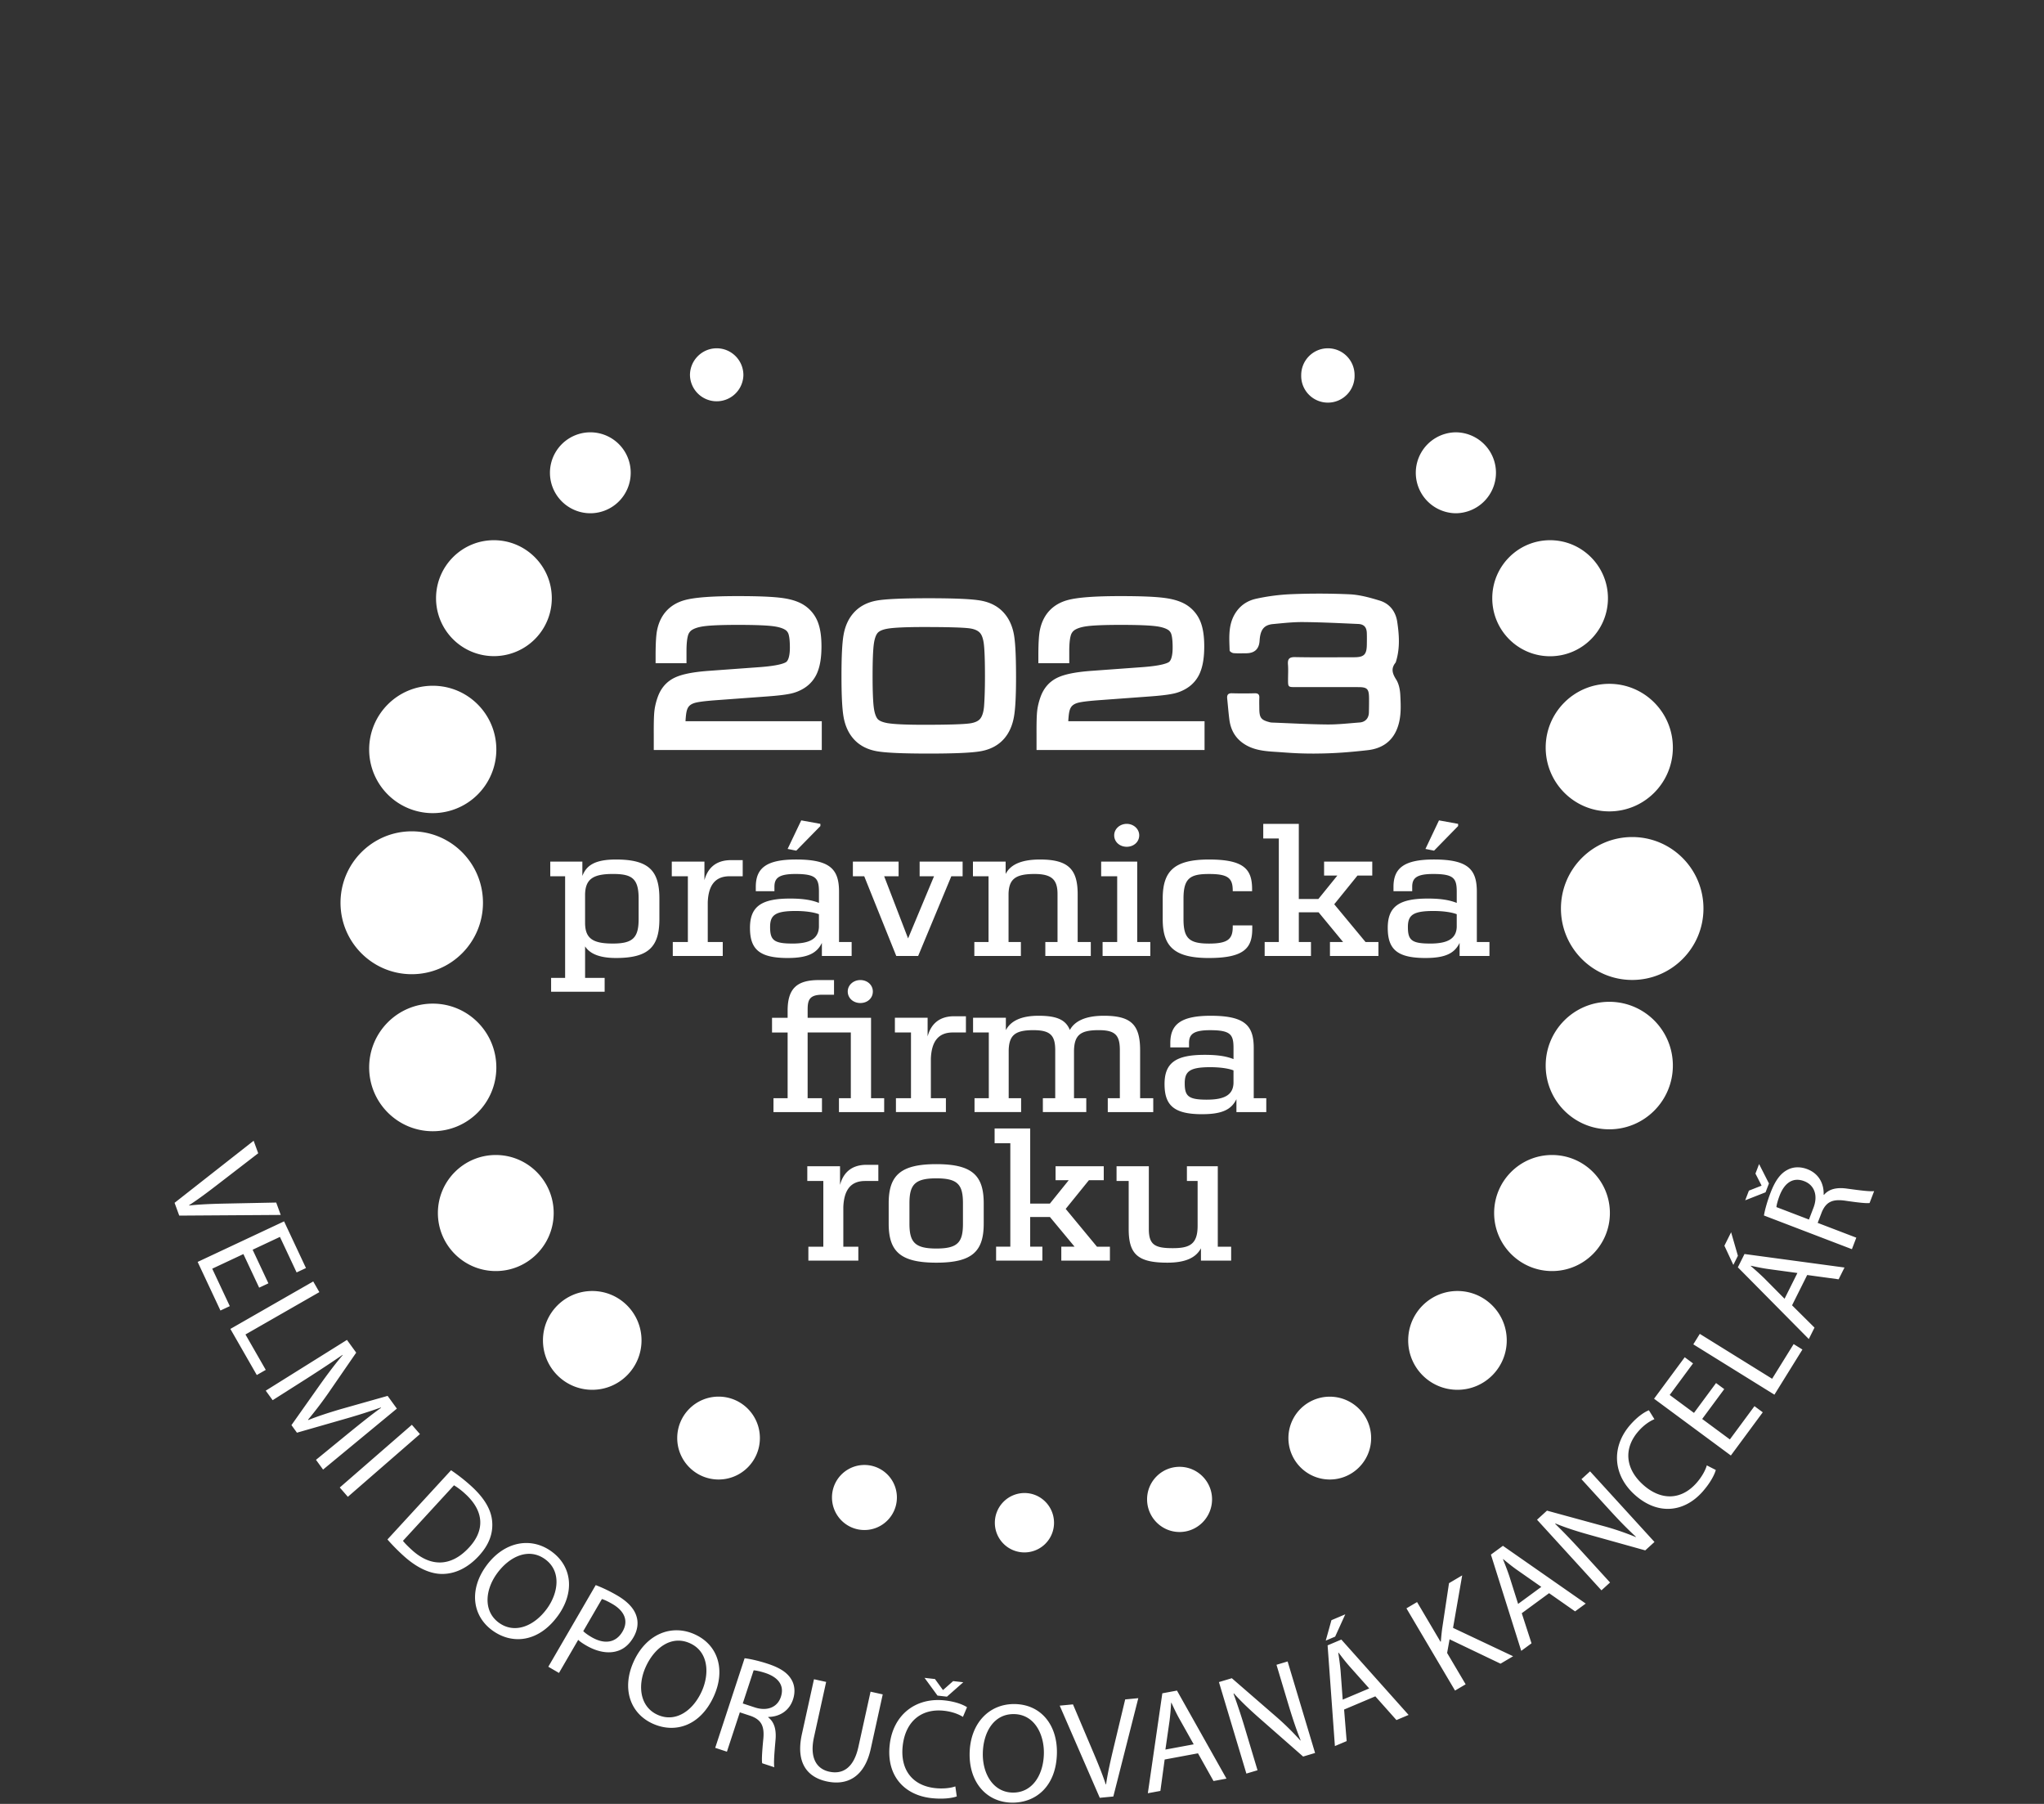 <svg xmlns="http://www.w3.org/2000/svg" viewBox="0 0 170 150"><rect x="0" y="0" width="170" height="150" fill="#333333" stroke="none"/><path d="M87.664 126.627a2.461 2.461 0 0 1-4.922 0 2.472 2.472 0 0 1 2.466-2.478c1.357 0 2.456 1.111 2.456 2.478m13.143-1.954c0 1.502-1.214 2.718-2.702 2.718s-2.702-1.216-2.702-2.718c0-1.486 1.207-2.703 2.702-2.703s2.702 1.218 2.702 2.703m-26.212-.157c0 1.497-1.209 2.71-2.702 2.71s-2.697-1.213-2.697-2.71a2.699 2.699 0 1 1 5.399 0m39.443-4.938c0 1.904-1.541 3.447-3.439 3.447s-3.441-1.543-3.441-3.447a3.44 3.44 0 1 1 6.88 0m-50.838 0c0 1.904-1.536 3.447-3.434 3.447s-3.441-1.543-3.441-3.447 1.543-3.445 3.441-3.445 3.434 1.539 3.434 3.445m49.46-88.385a2.22 2.22 0 1 1-4.438 0c0-1.23.992-2.231 2.22-2.231s2.218.996 2.218 2.231m-50.832 0a2.222 2.222 0 0 1-4.443 0c0-1.23.999-2.231 2.223-2.231s2.22.996 2.22 2.231m63.488 80.264c0 2.269-1.834 4.109-4.1 4.109s-4.097-1.839-4.097-4.109 1.839-4.106 4.097-4.106 4.1 1.836 4.1 4.106m-71.961 0c0 2.269-1.834 4.109-4.097 4.109s-4.1-1.839-4.1-4.109 1.834-4.106 4.1-4.106 4.097 1.836 4.097 4.106m71.065-72.144a3.368 3.368 0 0 1-3.36 3.366 3.366 3.366 0 0 1 0-6.731 3.362 3.362 0 0 1 3.36 3.365m-71.964 0a3.362 3.362 0 0 1-3.351 3.366 3.365 3.365 0 0 1 0-6.731 3.357 3.357 0 0 1 3.351 3.365m-6.406 61.554c0 2.667-2.156 4.825-4.813 4.825s-4.817-2.158-4.817-4.825 2.161-4.825 4.817-4.825 4.813 2.161 4.813 4.825m87.845 0c0 2.667-2.156 4.825-4.81 4.825s-4.817-2.158-4.817-4.825 2.153-4.825 4.817-4.825 4.81 2.161 4.81 4.825M45.893 49.746a4.813 4.813 0 1 1-9.627 0c0-2.664 2.154-4.826 4.81-4.826s4.817 2.162 4.817 4.826m87.84 0c0 2.664-2.154 4.823-4.813 4.823s-4.808-2.159-4.808-4.823 2.154-4.826 4.808-4.826 4.813 2.162 4.813 4.826m5.399 38.856c0 2.932-2.366 5.304-5.287 5.304s-5.29-2.372-5.29-5.304 2.371-5.299 5.29-5.299 5.287 2.369 5.287 5.299m-97.852.162c0 2.929-2.363 5.301-5.285 5.301s-5.292-2.372-5.292-5.301 2.368-5.309 5.292-5.309 5.285 2.378 5.285 5.309m97.852-26.604c0 2.935-2.366 5.309-5.287 5.309s-5.29-2.374-5.29-5.309c0-2.919 2.371-5.297 5.29-5.297s5.287 2.378 5.287 5.297m-97.852.166a5.288 5.288 0 1 1-10.577 0c0-2.93 2.368-5.303 5.292-5.303s5.285 2.372 5.285 5.303m-1.111 12.743c0 3.281-2.652 5.939-5.922 5.939s-5.926-2.658-5.926-5.939 2.654-5.942 5.926-5.942 5.922 2.656 5.922 5.942m101.508.477c0 3.285-2.657 5.94-5.924 5.94s-5.929-2.656-5.929-5.94 2.657-5.943 5.929-5.943 5.924 2.657 5.924 5.943m-39.282 29.28v-1.16h-1.111v-6.691h-2.568v1.228h.89v3.734c0 1.54-.682 1.852-2.07 1.852-1.491 0-1.987-.284-1.987-1.597v-5.217h-2.685v1.228h1.009v3.989c0 2.081.737 2.803 3.215 2.803 1.472 0 2.368-.391 2.795-1.197v1.028h2.514Zm-14.125 0h4.042v-1.16h-1.078l-2.6-3.143 1.932-2.387h1.233v-1.161h-4.007v1.161h1.095l-1.569 1.948h-1.636v-6.25h-2.96v1.229h1.307v8.602h-1.183v1.16h3.849v-1.16h-1.014v-2.468h1.643l2.049 2.468h-1.104v1.16Zm-10.394-1.007c-1.798 0-2.237-.535-2.237-2.069v-1.694c0-1.539.439-2.074 2.237-2.074s2.213.535 2.213 2.074v1.694c0 1.534-.408 2.069-2.213 2.069m0 1.176c2.967 0 3.94-.923 3.94-3.245v-1.694c0-2.328-.973-3.254-3.94-3.254s-3.964.926-3.964 3.254v1.694c0 2.322.987 3.245 3.964 3.245m-6.489-.169v-1.16H70.14v-3.301c.055-1.367.58-2.162 1.808-2.162h1.104v-1.346h-.98c-1.352 0-1.965.763-2.206 1.673v-1.555h-2.723v1.228h1.333v5.463h-1.243v1.16m33.154-13.386c-1.543 0-1.853-.28-1.853-1.362 0-.978.398-1.339 2.125-1.339.768 0 1.493.095 1.932.267v1.052c-.031 1.006-.785 1.381-2.204 1.381m-.396 1.209c1.693 0 2.433-.406 2.843-1.25v1.076h2.483V91.32h-1.044v-4.181c0-1.865-.737-2.675-3.58-2.675-2.48 0-3.358.717-3.358 2.27v.362h1.557v-.362c0-.707.332-1.071 1.748-1.071 1.715 0 1.951.364 1.951 1.477v.927c-.58-.231-1.297-.354-2.392-.354-2.352 0-3.344.622-3.344 2.427 0 1.774.775 2.51 3.136 2.51m-7.855-.176h3.78V91.32h-1.092v-3.976c0-2.131-.737-2.881-3.017-2.881-1.588 0-2.445.481-2.828 1.184-.341-.862-1.109-1.184-2.602-1.184-1.524 0-2.347.481-2.719 1.198V84.63H80.93v1.223h1.309v5.466h-1.188v1.154h3.875v-1.154h-1.033v-3.993c.036-1.238.527-1.665 2.041-1.665 1.402 0 1.829.41 1.829 1.665v3.993h-1.028v1.154h3.611v-1.154h-1.021v-3.976c.036-1.272.529-1.683 2.053-1.683 1.371 0 1.76.41 1.76 1.665v3.993h-1.004v1.154Zm-13.465 0V91.32h-1.25v-3.299c.055-1.367.582-2.167 1.82-2.167h1.095v-1.35h-.975c-1.357 0-1.965.769-2.211 1.677V84.63h-2.721v1.223h1.338v5.466h-1.252v1.154h4.157Zm-7.119-9.069c.587 0 1.042-.393 1.042-.958 0-.544-.455-.952-1.042-.952-.565 0-1.045.408-1.045.952 0 .565.479.958 1.045.958m-7.222 9.069h4.033V91.32h-1.192v-5.466h3.592v5.466h-.987v1.154h3.761V91.32h-1.092v-6.689h-5.273v-.693c0-.832.184-1.225 1.252-1.225h.942v-1.217h-1.271c-1.829 0-2.588.717-2.588 2.542v.594H64.21v1.223h1.297v5.466h-1.176m56.941-22.815-1.591-.289-1.126 2.374.716.144 2.001-2.046v-.183Zm-2.326 9.953c-1.543 0-1.851-.286-1.851-1.372 0-.974.396-1.336 2.123-1.336.77 0 1.495.095 1.939.268v1.054c-.033 1.004-.789 1.387-2.211 1.387m-.391 1.2c1.691 0 2.428-.411 2.84-1.255v1.086h2.483v-1.16h-1.049v-4.18c0-1.866-.734-2.681-3.573-2.681-2.483 0-3.36.721-3.36 2.274v.362h1.557v-.362c0-.707.329-1.07 1.746-1.07 1.719 0 1.958.364 1.958 1.477v.929c-.587-.234-1.305-.362-2.397-.362-2.352 0-3.341.628-3.341 2.436 0 1.774.773 2.506 3.136 2.506m-7.944-.17h4.033v-1.16h-1.073l-2.602-3.137 1.932-2.387h1.231v-1.161h-4.007v1.161h1.102l-1.576 1.947h-1.629v-6.247h-2.957v1.217h1.295v8.608h-1.178v1.16h3.852v-1.16h-1.011V75.86h1.645l2.037 2.471h-1.092v1.16Zm-10.054.17c3.014 0 3.594-.895 3.594-2.459v-.252h-1.624v.125c0 1.004-.394 1.387-1.97 1.387-1.643 0-2.125-.427-2.125-2.027v-1.715c0-1.708.565-2.044 2.125-2.044 1.576 0 1.97.336 1.97 1.384v.048h1.61v-.174c0-1.647-.668-2.462-3.58-2.462-2.879 0-3.854.94-3.854 3.248v1.715c0 2.288.976 3.227 3.854 3.227m-8.853-.171h3.968v-1.16h-1.09v-6.686h-2.998v1.22h1.333v5.466h-1.214v1.16Zm2.008-9.078c.56 0 1.037-.387 1.037-.954 0-.535-.477-.952-1.037-.952-.57 0-1.044.417-1.044.952 0 .567.475.954 1.044.954m-8.805 9.078v-1.16h-1.026v-4.036c.043-1.195.577-1.62 2.156-1.62 1.44 0 1.917.472 1.917 1.667v3.99H86.94v1.16h3.782v-1.16H89.63v-3.973c0-2.053-.756-2.887-3.129-2.887-1.665 0-2.494.485-2.862 1.204v-1.029H80.92v1.22h1.297v5.466h-1.181v1.16h3.868Zm-10.365 0h1.822l2.757-6.626h.94v-1.22h-3.575v1.22h1.197l-2.158 5.168-1.989-5.168h1.2v-1.22h-3.802v1.22h.944l2.664 6.626Zm-6.31-10.984-1.593-.289-1.133 2.374.72.144 2.006-2.046v-.183Zm-2.33 9.953c-1.543 0-1.853-.286-1.853-1.372 0-.974.393-1.336 2.127-1.336.768 0 1.486.095 1.934.268v1.054c-.036 1.004-.785 1.387-2.208 1.387m-.396 1.2c1.7 0 2.437-.411 2.85-1.255v1.086h2.475v-1.16h-1.049v-4.18c0-1.866-.727-2.681-3.575-2.681-2.48 0-3.348.721-3.348 2.274v.362h1.55v-.362c0-.707.327-1.07 1.751-1.07 1.712 0 1.951.364 1.951 1.477v.929c-.58-.234-1.302-.362-2.397-.362-2.349 0-3.339.628-3.339 2.436 0 1.774.773 2.506 3.131 2.506m-5.395-.17v-1.16h-1.247v-3.299c.05-1.367.582-2.167 1.815-2.167h1.092v-1.341h-.975c-1.35 0-1.965.762-2.208 1.669v-1.548h-2.716v1.22h1.338v5.466h-1.255v1.16h4.157Zm-9.141-1.031c-1.662 0-2.309-.414-2.309-1.733v-2.369c.033-1.271.687-1.684 2.309-1.684 1.541 0 2.144.336 2.144 2.027v1.732c0 1.563-.501 2.027-2.144 2.027m-5.135 4.008h4.453v-1.152h-1.626v-2.621c.358.556 1.097.966 2.566.966 2.673 0 3.613-.895 3.613-3.227v-1.732c0-2.338-.925-3.23-3.613-3.23-1.817 0-2.471.534-2.793 1.367v-1.192h-2.669v1.22h1.235v8.45h-1.166m11.179-21.344c.023-.444.062-.692.094-.828.048-.204.126-.355.239-.462.122-.116.3-.202.528-.257.207-.05.661-.125 1.638-.198l4.22-.31c.891-.064 1.53-.138 1.951-.225a3.47 3.47 0 0 0 1.2-.471 2.758 2.758 0 0 0 1.123-1.376c.212-.544.315-1.23.315-2.098 0-.801-.091-1.439-.276-1.95a2.937 2.937 0 0 0-.997-1.357c-.471-.359-1.112-.592-1.961-.711-.77-.108-1.988-.161-3.723-.161-2.149 0-3.591.108-4.407.332-1.222.333-2.015 1.174-2.291 2.426-.095.413-.141 1.136-.141 2.21v.614h2.57v-1c0-.724.067-1.102.122-1.291a.805.805 0 0 1 .288-.445c.22-.159.585-.278 1.055-.341.551-.074 1.5-.112 2.821-.112 1.402 0 2.399.039 2.963.116.597.082.892.234 1.032.343a.68.68 0 0 1 .219.358c.044.156.098.468.098 1.069 0 .883-.212 1.132-.303 1.198-.125.09-.593.313-2.233.431l-4.256.31c-1.28.096-2.19.279-2.781.561-.665.317-1.139.851-1.409 1.59-.15.417-.247.825-.288 1.211-.039.361-.055.987-.05 1.908v1.31h13.974v-2.394H57.015Zm27.327-7.133c-.122-.732-.393-1.349-.805-1.829-.479-.563-1.144-.923-1.976-1.07-.734-.131-2.146-.194-4.315-.194-2.187 0-3.603.064-4.329.194-.823.148-1.482.508-1.96 1.069-.408.475-.678 1.086-.802 1.815-.113.662-.168 1.769-.168 3.384s.055 2.713.168 3.376c.124.729.394 1.34.8 1.814.479.563 1.144.923 1.976 1.07.734.131 2.146.194 4.315.194s3.581-.064 4.315-.194c.831-.147 1.496-.508 1.974-1.069.401-.469.669-1.073.797-1.799.117-.659.173-1.736.173-3.291 0-1.673-.053-2.807-.164-3.47Zm-11.352 6.943c-.1-.123-.236-.38-.309-.903-.071-.503-.107-1.402-.107-2.671s.036-2.176.107-2.679c.074-.52.207-.771.306-.89.14-.17.434-.296.849-.365.536-.089 1.546-.134 3-.134 2 0 3.283.038 3.813.111.406.057.699.189.872.394.143.168.247.465.3.856.066.486.099 1.411.099 2.749 0 .971-.025 1.806-.074 2.475-.04.48-.151.834-.327 1.048-.166.198-.462.327-.877.383-.542.074-1.823.112-3.806.112-1.454 0-2.463-.045-3-.134-.417-.07-.712-.194-.845-.352Zm15.86.19c.023-.444.062-.692.094-.828.048-.204.126-.355.239-.462.122-.116.3-.202.528-.257.207-.05.661-.125 1.638-.198l4.22-.31c.891-.064 1.53-.138 1.951-.225a3.47 3.47 0 0 0 1.2-.471 2.758 2.758 0 0 0 1.123-1.376c.212-.544.315-1.23.315-2.098 0-.801-.091-1.439-.276-1.95a2.937 2.937 0 0 0-.997-1.357c-.471-.359-1.112-.592-1.961-.711-.77-.108-1.988-.161-3.723-.161-2.149 0-3.591.108-4.407.332-1.222.333-2.015 1.174-2.291 2.426-.095.413-.141 1.136-.141 2.21v.614h2.57v-1c0-.724.067-1.102.122-1.291a.805.805 0 0 1 .288-.445c.22-.159.585-.278 1.055-.341.551-.074 1.5-.112 2.821-.112 1.402 0 2.399.039 2.963.116.597.082.892.234 1.032.343a.68.68 0 0 1 .219.358c.044.156.098.468.098 1.069 0 .883-.212 1.132-.303 1.198-.125.09-.593.313-2.233.431l-4.256.31c-1.28.096-2.19.279-2.781.561-.665.317-1.139.851-1.409 1.59-.15.417-.247.825-.288 1.211-.039.361-.055.987-.05 1.908v1.31h13.974v-2.394H88.85Zm20.487 2.691c-.985 0-1.611-.024-2.727-.108-1.066-.08-2.184-.067-3.144-.699-.728-.479-1.106-1.165-1.217-2.007-.077-.583-.12-1.17-.182-1.755-.033-.31.068-.458.413-.446a34.51 34.51 0 0 0 1.876 0c.28-.006.399.097.384.383-.015.296-.004.594-.002.891.007.774.145.951.887 1.138.06.015.123.022.186.024 1.526.057 3.051.145 4.577.158.899.008 1.799-.097 2.698-.166.476-.037.756-.356.767-.836.009-.406.016-.813.011-1.219-.01-.737-.157-.884-.887-.885-1.751-.003-3.502 0-5.254-.001-.584 0-.595-.013-.595-.611 0-.422.027-.846-.006-1.266-.036-.458.1-.627.594-.617 1.641.032 3.283.014 4.925.011.804-.002 1.027-.225 1.04-1.031.006-.328.01-.657-.001-.985-.017-.482-.235-.729-.717-.751-1.523-.067-3.047-.144-4.571-.158-.837-.008-1.676.087-2.511.166-.76.072-1.062.469-1.12 1.39q-.065 1.04-1.135 1.039c-.344 0-.69.018-1.031-.012-.119-.011-.323-.139-.325-.219-.034-1.132-.145-2.272.595-3.28.419-.57.992-.893 1.622-1.027a16.982 16.982 0 0 1 2.91-.376 56.632 56.632 0 0 1 4.876.011c.837.043 1.679.278 2.488.526.828.254 1.319.913 1.446 1.75.163 1.079.237 2.173-.082 3.247-.018.06-.03.128-.067.174-.385.485-.249.896.062 1.388.227.359.322.845.344 1.281.049.961.097 1.93-.285 2.859-.449 1.093-1.334 1.611-2.422 1.735-1.388.158-2.809.281-4.418.281Zm-94.817 37.356 6.576-5.162.38 1.041-3.253 2.506c-.891.688-1.698 1.298-2.5 1.816l.008.022c.94-.105 1.996-.139 3.092-.162l4.15-.084.376 1.03-8.441.056-.388-1.063Zm7.035 7.055-1.311-2.794-2.592 1.216 1.461 3.114-.778.365-1.896-4.042 7.188-3.373 1.821 3.882-.778.365-1.387-2.954-2.271 1.066 1.312 2.794-.769.36Zm4.496-.518.51.889-6.145 3.521 1.688 2.944-.746.428-2.197-3.833 6.891-3.949Zm2.935 12.622c.862-.698 1.897-1.539 2.706-2.111l-.021-.028c-.913.328-1.908.643-3.03.963l-3.943 1.131-.457-.63 2.306-3.264c.685-.963 1.327-1.823 1.959-2.559l-.014-.019c-.815.562-1.928 1.298-2.933 1.94l-2.881 1.83-.575-.792 6.754-4.221.769 1.059-2.312 3.355a32.416 32.416 0 0 1-1.693 2.221l.021.028c.767-.309 1.639-.592 2.657-.895l3.94-1.114.769 1.059-6.137 5.069-.589-.811 2.705-2.213Zm5.942.072-5.996 5.215-.673-.774 5.996-5.214.673.773Zm2.588 3.006c.524.354 1.119.804 1.718 1.354 1.085.998 1.627 1.96 1.7 2.908.082.956-.236 1.913-1.106 2.859-.878.955-1.892 1.465-2.934 1.5-1.049.045-2.224-.49-3.361-1.535a16.717 16.717 0 0 1-1.308-1.331l5.291-5.756Zm-4.001 5.869c.159.21.429.474.725.745 1.614 1.484 3.321 1.388 4.773-.192 1.278-1.373 1.303-2.968-.295-4.437a5.808 5.808 0 0 0-.958-.735l-4.245 4.619Zm12.883 6.236c-1.606 2.212-3.804 2.408-5.443 1.217-1.698-1.232-1.935-3.415-.521-5.36 1.482-2.041 3.721-2.455 5.437-1.208 1.755 1.275 1.913 3.444.527 5.352Zm-5.063-3.519c-.998 1.373-1.147 3.144.159 4.093 1.316.956 2.939.285 4-1.174.928-1.277 1.23-3.098-.152-4.103-1.374-.997-2.981-.228-4.007 1.184Zm8.213.966c.47.178 1.065.442 1.779.856.876.509 1.4 1.086 1.595 1.689.188.546.122 1.176-.233 1.787-.361.622-.829 1.004-1.383 1.16-.759.227-1.671.037-2.538-.466-.265-.154-.503-.307-.678-.476l-1.599 2.752-.887-.515 3.943-6.789Zm-1.037 3.828c.164.163.396.326.692.498 1.07.621 2.024.48 2.575-.468.526-.907.139-1.719-.84-2.287-.387-.225-.7-.365-.877-.414l-1.551 2.671Zm10.87 5.388c-1.119 2.495-3.229 3.139-5.079 2.31-1.915-.858-2.594-2.945-1.61-5.14 1.032-2.303 3.138-3.167 5.074-2.3 1.979.888 2.579 2.979 1.615 5.13Zm-5.68-2.404c-.694 1.549-.478 3.312.997 3.974 1.484.665 2.936-.325 3.674-1.971.646-1.441.567-3.285-.992-3.984-1.549-.694-2.965.389-3.679 1.981Zm8.231-.731c.525.062 1.25.237 1.922.458 1.041.342 1.65.753 1.981 1.333.271.461.314 1.046.123 1.628-.327.997-1.172 1.452-2.055 1.46l-.012.033c.517.393.688 1.045.609 1.888-.1 1.134-.159 1.92-.099 2.263l-1.008-.331c-.053-.253-.008-.958.088-1.969.118-1.114-.156-1.639-1.03-1.963l-.918-.302-1.074 3.271-.974-.32 2.445-7.448Zm-.156 3.759.997.327c1.042.342 1.891-.012 2.173-.874.32-.975-.245-1.632-1.272-1.981-.47-.154-.821-.22-.992-.227l-.905 2.755Zm6.936-1.791-1.011 4.591c-.383 1.737.226 2.644 1.262 2.871 1.15.253 2.054-.344 2.431-2.058l1.011-4.591 1.013.223-.995 4.521c-.524 2.382-1.994 3.083-3.674 2.714-1.588-.35-2.584-1.522-2.055-3.927l1.006-4.567 1.013.223Zm10.864 9.521c-.396.145-1.168.247-2.129.139-2.227-.253-3.742-1.849-3.449-4.438.28-2.473 2.146-3.959 4.595-3.682.984.112 1.582.394 1.835.564l-.34.804c-.365-.23-.9-.434-1.557-.508-1.852-.21-3.216.834-3.451 2.908-.219 1.934.754 3.302 2.676 3.52.621.07 1.269.014 1.701-.14l.119.833Zm-1.602-8.384-1.079-1.475.867.098.657.905.023.003.831-.736.844.095-1.358 1.199-.785-.089Zm9.931 4.781c-.047 2.732-1.731 4.153-3.758 4.12-2.097-.036-3.542-1.687-3.502-4.089.043-2.521 1.638-4.144 3.758-4.108 2.167.036 3.541 1.721 3.502 4.077Zm-6.163.025c-.029 1.696.864 3.231 2.479 3.259 1.625.027 2.569-1.453 2.6-3.255.026-1.579-.771-3.242-2.479-3.271-1.696-.029-2.57 1.523-2.6 3.267Zm9.728 3.693-3.333-7.664 1.104-.104 1.602 3.778c.441 1.035.826 1.97 1.126 2.877l.023-.002c.136-.937.369-1.966.624-3.031l.967-4.034 1.091-.104-2.077 8.177-1.126.107Zm5.396-3.182-.355 2.609-1.044.193 1.205-8.309 1.218-.227 4.117 7.321-1.078.2-1.291-2.304-2.771.515Zm2.416-1.264-1.183-2.108c-.269-.478-.471-.92-.67-1.351l-.023.004c-.03.485-.069.984-.132 1.488l-.346 2.403 2.354-.437Zm4.381 2.433-2.283-7.61 1.072-.321 3.595 3.118a22.494 22.494 0 0 1 2.107 2.063l.02-.019c-.396-.989-.695-1.908-1.052-3.094l-.955-3.185.926-.277 2.283 7.61-.993.298-3.575-3.137c-.784-.688-1.554-1.404-2.185-2.113l-.03.021a53.93 53.93 0 0 1 1.021 3.115l.976 3.252-.926.277Zm8.225-13.244-.842 1.854-.782.331.473-1.698 1.151-.487Zm-.098 7.917.213 2.625-.978.413-.607-8.374 1.141-.482 5.595 6.267-1.011.427-1.756-1.973-2.597 1.098Zm2.089-1.753-1.608-1.805c-.365-.409-.657-.798-.945-1.176l-.021.009c.075.48.144.977.191 1.481l.178 2.422 2.206-.932Zm3.097-6.662.883-.521 1.949 3.298.03-.019c.026-.371.065-.723.105-1.048l.573-3.803 1.096-.647-.761 4.365 4.996 2.359-1.046.618-4.237-2.027-.205 1.135 1.541 2.607-.883.521-4.042-6.839Zm9.59.405.812 2.504-.855.627L124 129.27l.998-.731 6.887 4.803-.885.648-2.162-1.513-2.272 1.666Zm1.627-2.188-1.98-1.384c-.449-.313-.823-.624-1.19-.925l-.019.014c.184.45.365.916.527 1.396l.732 2.314 1.93-1.416Zm5.001.286-5.358-5.872.828-.755 4.593 1.254a22.52 22.52 0 0 1 2.795.945l.01-.024c-.785-.721-1.454-1.419-2.289-2.334l-2.242-2.457.715-.651 5.358 5.872-.768.7-4.583-1.279c-1.006-.279-2.01-.593-2.887-.958l-.018.032c.719.701 1.38 1.391 2.271 2.366l2.29 2.51-.715.651Zm9.51-10.008c-.109.407-.47 1.096-1.111 1.817-1.487 1.673-3.663 1.993-5.609.263-1.857-1.651-1.997-4.03-.361-5.87.658-.739 1.231-1.065 1.517-1.174l.461.741c-.399.165-.873.484-1.311.978-1.237 1.392-1.17 3.106.389 4.492 1.452 1.291 3.13 1.285 4.413-.159.415-.467.741-1.028.865-1.47l.748.382Zm.703-6.724-1.835 2.482 2.303 1.702 2.045-2.767.691.511-2.654 3.592-6.387-4.721 2.55-3.449.691.511-1.94 2.625 2.019 1.492 1.835-2.483.683.505Zm-2.573-3.722.54-.871 6.016 3.732 1.789-2.883.73.453-2.329 3.754-6.746-4.186Zm3.144-9.32.565 1.955-.379.759-.744-1.596.558-1.118Zm5.069 6.074 1.867 1.854-.474.949-5.901-5.963.553-1.106 8.317 1.123-.489.98-2.614-.357-1.259 2.521Zm.446-2.688-2.393-.325c-.543-.073-1.018-.179-1.481-.278l-.01.021c.369.316.743.648 1.107 1.001l1.708 1.723 1.068-2.141Zm-2.651-6.709-1.691.664.307-.803 1.04-.409.009-.022-.505-.987.303-.792.82 1.613-.282.736Zm-.133 1.929c.086-.521.297-1.236.55-1.896.392-1.022.831-1.611 1.426-1.913.474-.248 1.06-.264 1.632-.044.979.374 1.392 1.239 1.357 2.121l.032.013c.418-.496 1.076-.635 1.914-.517 1.126.154 1.909.252 2.254.207l-.379.99c-.256.041-.957-.038-1.961-.183-1.107-.172-1.645.077-2.01.934l-.346.901 3.213 1.23-.366.957-7.316-2.801Zm3.744.336.375-.979c.392-1.023.079-1.887-.769-2.211-.957-.366-1.641.166-2.039 1.175-.177.462-.259.809-.273.979l2.706 1.036Z" fill="#fff"/></svg>
